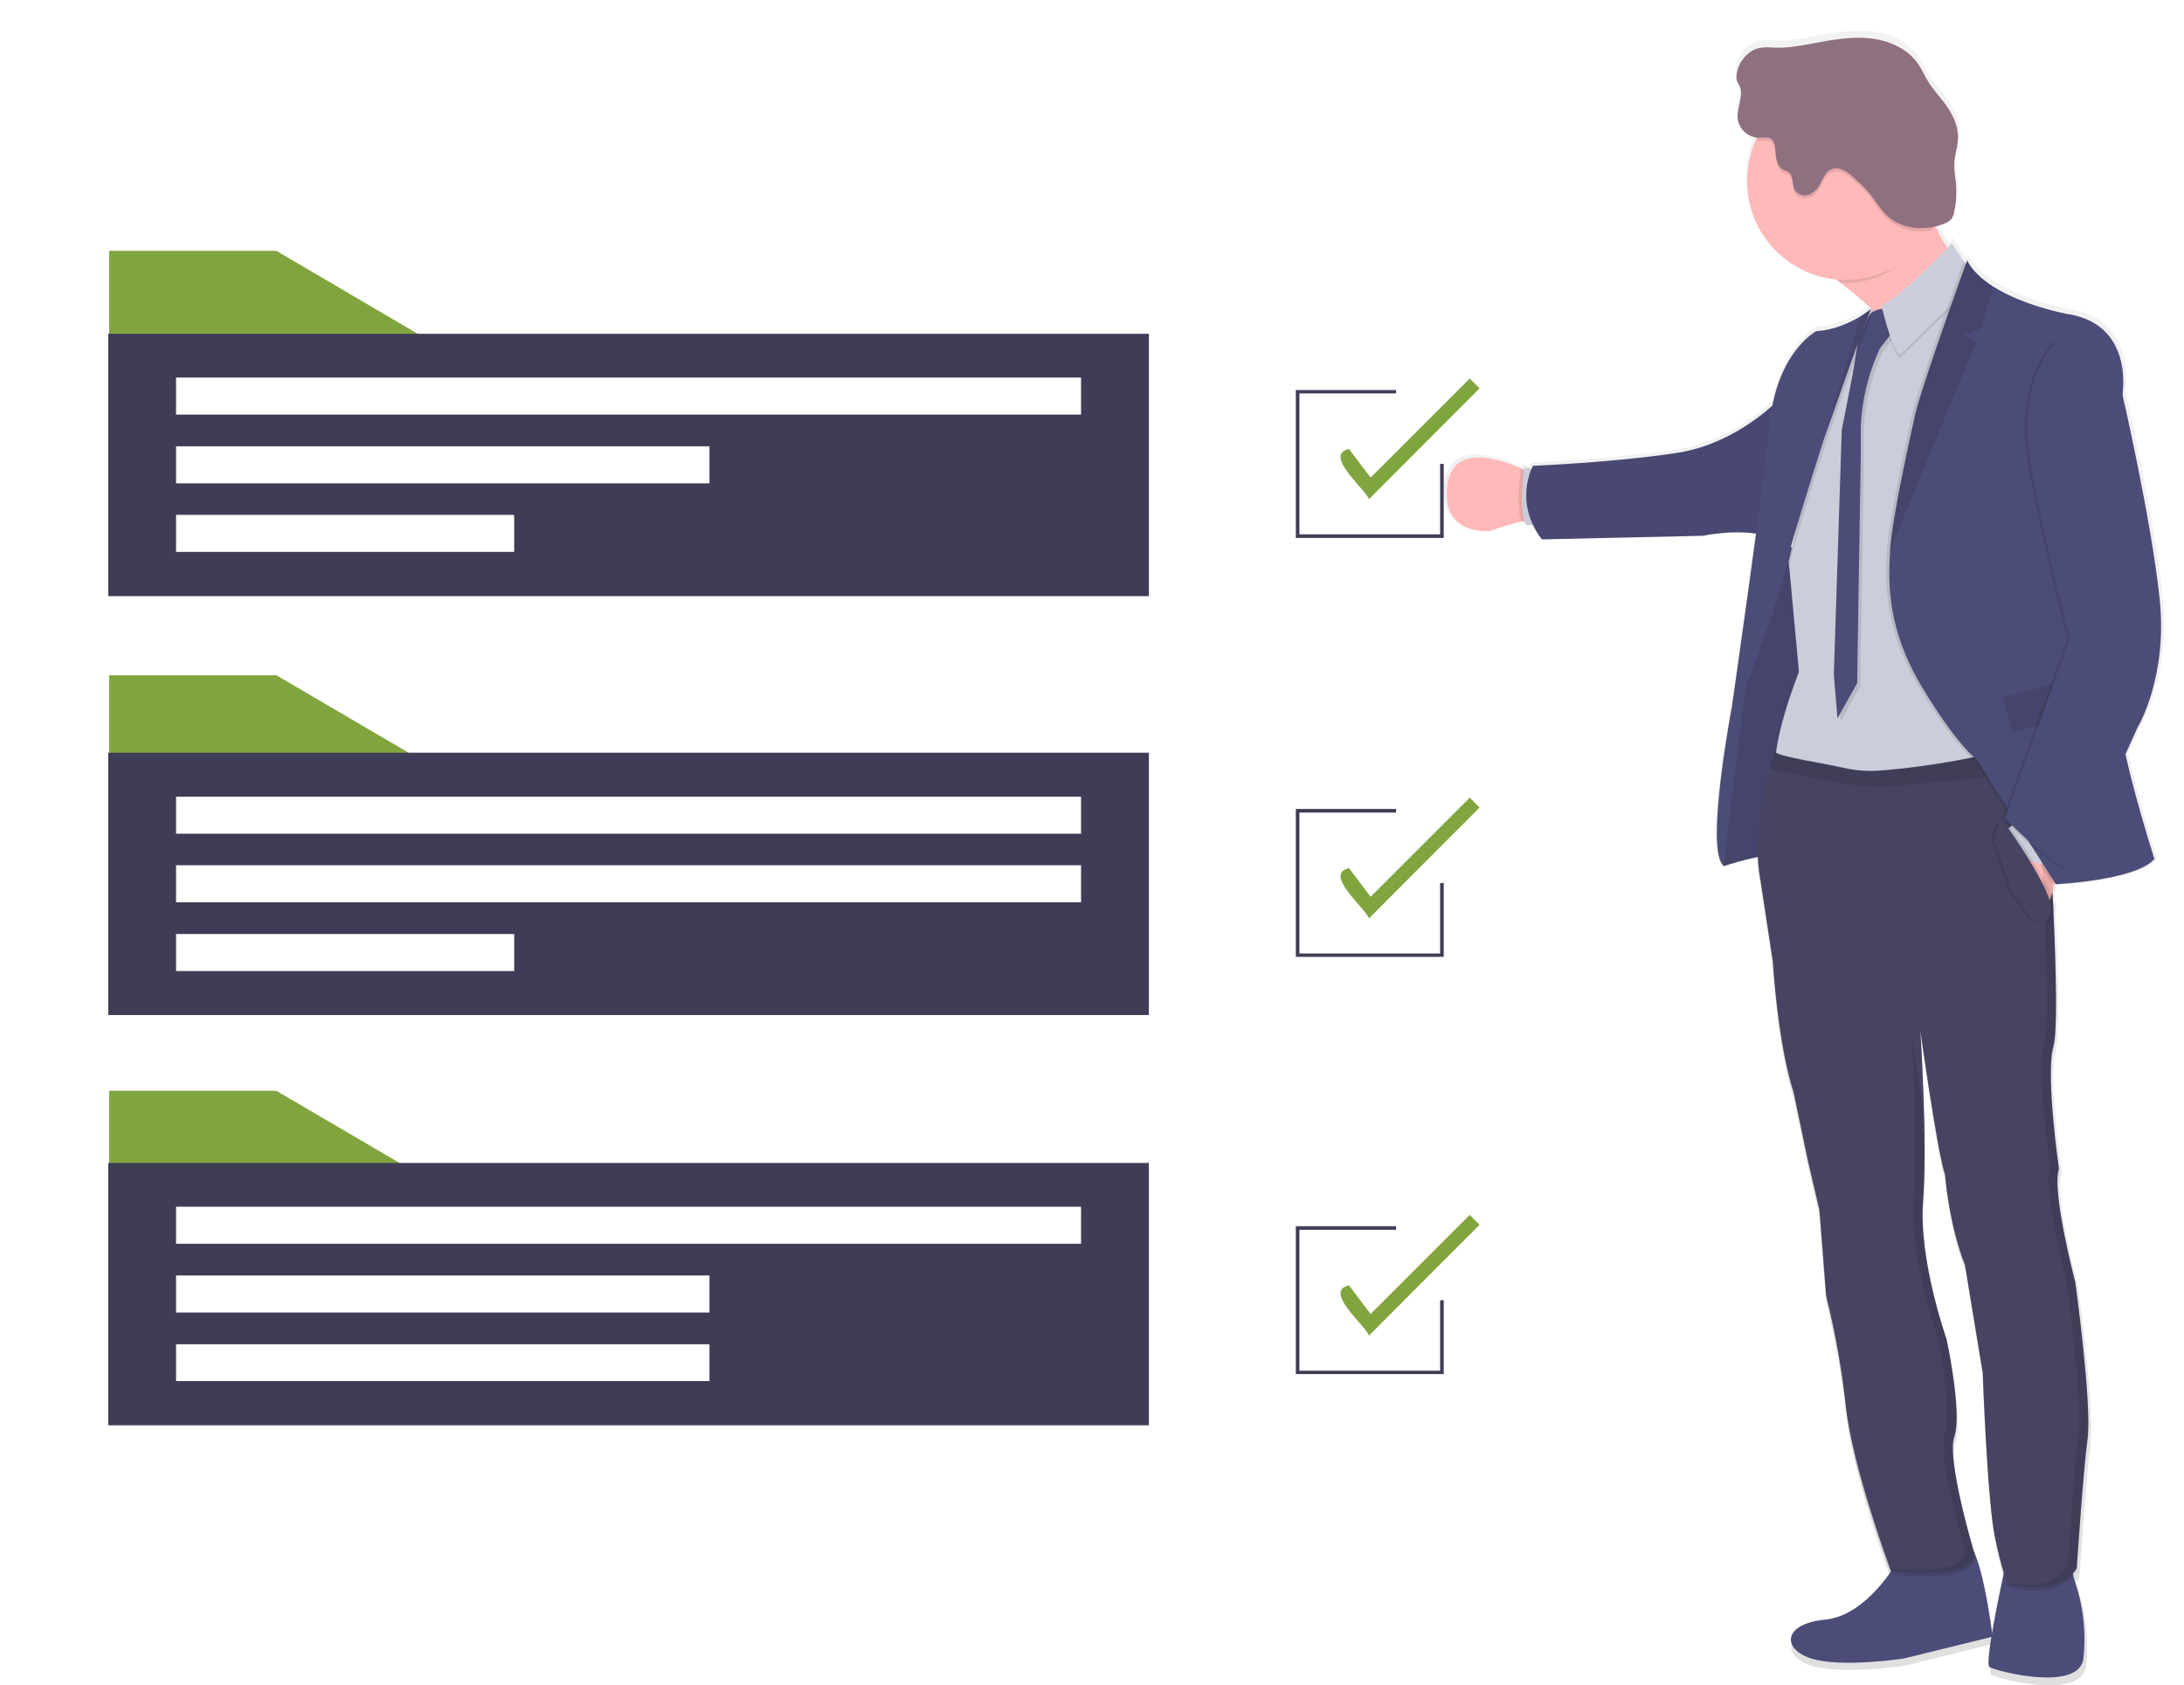 <?xml version="1.0" encoding="utf-8"?>
<!-- Generator: Adobe Illustrator 24.1.0, SVG Export Plug-In . SVG Version: 6.00 Build 0)  -->
<svg version="1.1" id="b3347a10-18dd-4c71-91c3-38a98340ba03"
	 xmlns="http://www.w3.org/2000/svg" xmlns:xlink="http://www.w3.org/1999/xlink" x="0px" y="0px" viewBox="0 0 908.1 700.8"
	 style="enable-background:new 0 0 908.1 700.8;" xml:space="preserve">
<style type="text/css">
	.st0{fill:#81A53E;}
	.st1{fill:#3F3D56;}
	.st2{fill:url(#SVGID_1_);}
	.st3{fill:#4C4C78;}
	.st4{fill:#FFB9B9;}
	.st5{opacity:0.1;enable-background:new    ;}
	.st6{fill:#CBCDDA;}
	.st7{opacity:5.000000e-02;enable-background:new    ;}
	.st8{fill:#474463;}
	.st9{fill:#8F7080;}
	.st10{opacity:0.1;}
</style>
<polygon class="st0" points="178.6,318.1 45.4,318.1 45.4,280.8 114.9,280.8 "/>
<path class="st1" d="M45,313v109.1h432.7V313H45z M213.7,403.8H73.2v-15.4h140.6V403.8z M449.5,375.2H73.2v-15.4h376.3V375.2z
	 M449.5,346.7H73.2v-15.4h376.3V346.7z"/>
<polygon class="st0" points="178.6,141.7 45.4,141.7 45.4,104.3 114.9,104.3 "/>
<path class="st1" d="M45,138.8v109.1h432.7V138.8H45z M213.7,229.5H73.2v-15.4h140.6V229.5z M295,201H73.2v-15.4H295L295,201z
	 M449.5,172.4H73.2v-15.4h376.3V172.4z"/>
<polygon class="st0" points="178.6,490.9 45.4,490.9 45.4,453.6 114.9,453.6 "/>
<path class="st1" d="M45,483.6v109.1h432.7V483.6H45z M295,574.3H73.2V559H295L295,574.3z M295,545.8H73.2v-15.4H295L295,545.8z
	 M449.5,517.2H73.2v-15.4h376.3V517.2z"/>
<polygon class="st1" points="600.3,223.7 538.8,223.7 538.8,162.2 580.5,162.2 580.5,163.6 540.3,163.6 540.3,222.2 598.8,222.2 
	598.8,192.9 600.3,192.9 "/>
<path class="st0" d="M569.2,207.6c-1.4-4.2-19.2-18.5-8.3-20.9l9,11.9l41.2-41.2l4.1,4.1L569.2,207.6z"/>
<polygon class="st1" points="600.3,397.9 538.8,397.9 538.8,336.4 580.5,336.4 580.5,337.9 540.3,337.9 540.3,396.5 598.8,396.5 
	598.8,367.2 600.3,367.2 "/>
<path class="st0" d="M569.2,381.9c-1.4-4.2-19.2-18.5-8.3-20.9l9,11.9l41.2-41.2l4.1,4.1L569.2,381.9z"/>
<polygon class="st1" points="600.3,571.4 538.8,571.4 538.8,509.9 580.5,509.9 580.5,511.4 540.3,511.4 540.3,570 598.8,570 
	598.8,540.7 600.3,540.7 "/>
<path class="st0" d="M569.2,555.4c-1.4-4.2-19.2-18.5-8.3-20.9l9,11.9l41.2-41.2l4.1,4.1L569.2,555.4z"/>
<g>
	
		<linearGradient id="SVGID_1_" gradientUnits="userSpaceOnUse" x1="-38.542" y1="-49.532" x2="-38.542" y2="638.447" gradientTransform="matrix(1 0 0 -1 788.63 651.289)">
		<stop  offset="0" style="stop-color:#808080;stop-opacity:0.25"/>
		<stop  offset="0.54" style="stop-color:#808080;stop-opacity:0.12"/>
		<stop  offset="1" style="stop-color:#808080;stop-opacity:0.1"/>
	</linearGradient>
	<path class="st2" d="M890,302c0,0,12.7-20.9,9.3-53.7c-3.4-32.8-15.6-85.9-15.6-85.9s5.3-29.8-23.5-33.9c0,0-17.9-3.3-30.7-11.4
		c-4.8-3-8.8-6.6-11-11c0,0-0.2,0.5-0.5,1.4c-0.3-0.4-0.5-0.9-0.8-1.4c0,0-0.1,0.2-0.2,0.5l-4.9-7.6c0,0-0.7,0.7-1.8,1.9
		c-2-2.8-3.6-5.8-5-9c1.2-0.3,2.4-0.7,3.6-1.1c1.1-0.4,2.1-1,2.9-1.9c0.7-1,1.2-2.1,1.3-3.3c0.8-3.8,1-7.7,0.7-11.6
		c-0.3-3-0.9-6-0.7-9.1c0.2-3.2,1.4-6.4,1.5-9.6c0.3-5.7-2.6-11.2-6.1-15.8c-2.1-2.7-4.5-5.2-6.3-8.1c-1.6-2.5-2.7-5.3-4.4-7.8
		c-4-5.7-10.7-9.1-17.5-10.2s-13.9-0.4-20.7,0.7c-6,1-12,2.4-18,2.8c-5.2,0.3-9.5-1.5-14.3,2c-3.2,2.4-5.3,6-5.6,10
		c-0.1,0.7,0,1.3,0.2,2c0.3,0.7,0.6,1.3,1,1.9c2.1,4.2-1.1,9.2-0.7,13.9c0.5,4.3,3.9,7.6,8.2,8.1c-0.2,0.4-0.4,0.8-0.6,1.2
		c-9.3,20.9,0.2,45.4,21.1,54.7c4,1.8,8.3,2.9,12.7,3.4l1.9,1.4c4.2,3.2,8.9,7.1,13.5,11.4l-0.1,0.1l-0.7-0.4
		c-1.4,1.1-2.8,2.1-4.4,3c-4.2,2.6-11,5.9-18.6,6.3c0,0-13.7,7.2-18.4,31.2c-6.8,6.1-21.2,17-40.3,19.9c-26.9,4-60,5.3-60,5.3
		s-0.3,0.5-0.7,1.4l-3.1-0.6c0,0,0,0.4-0.1,1l-1.2-0.5c-9.5-4.1-28.5-10.2-30.8,6.5c-3.2,22.4,18.1,19.8,18.1,19.8
		c4.2-1.6,8.5-2.9,12.9-3.9l1.2-0.2c0.2,0.6,0.5,1.1,0.8,1.6h2.9c1,2.1,2.2,4.1,3.6,5.9l67.6-1.5c0,0,11.5-2.5,22.2-0.9
		c-4.7,34.8-10.1,72.9-10.1,72.9s-11.5,60.4-3.4,66.7c4.7-1.6,9.4-2.8,14.3-3.8c0.1,3.7,0.5,7.4,1.2,11.1l5.1,33.7
		c0,0,2,34.4,8.7,55l5.9,28.1l4.9,21.2l2.8,36c3.8,15.3,6.6,30.8,8.3,46.4c2.6,24.2,16.8,63.4,18.7,68.5
		c-4.8,6.8-14.8,18.5-27.2,19.7c-17.8,1.7-18.2,12.5-5.8,16.3s38.6,0,38.6,0l36.9-9.1c-1.1,6.8-1.7,12.2-0.9,12.8
		c2.4,1.7,38.2,11,39.5-3.9c0.1-1.2,0.2-2.4,0.3-3.6c0.5-9.5-0.7-19.1-3.8-28.1c-0.3-0.9-0.5-1.8-0.8-2.7c0.5-0.6,1-1.2,1.5-1.9
		c0,0,2.6-40.1,4.5-54.5c0.2-1.2,0.2-2.5,0.3-4.1c0.9-17.2-5.4-62.6-5.4-62.6s-7.8-29.5-7.5-43.1c0-1.1,0.2-2.2,0.6-3.3
		c0,0,0-0.3-0.1-0.7c0-0.2,0.1-0.4,0.2-0.6c0,0-3.9-27-3.4-43.1c0.1-2.4,0.4-4.8,1-7.1c0.6-3.1,0.9-6.2,0.9-9.3
		c0.5-11-0.1-30-0.9-47.8c0.1-0.3,0.2-0.6,0.2-1c0.2-1.4,0-2.9-0.5-4.2c-0.1-1.2-0.1-2.3-0.2-3.4c0.3-1.1,0.6-2.3,0.8-3.6h0.5v0.1
		c0,0,33.6-1.6,41.4-10.6c0,0-7.8-24.3-12.1-44L890,302z M745.1,226.5l-0.5-0.2c0.8-3,1.9-6.5,3-10.1
		C746.6,220.2,745.8,223.8,745.1,226.5z M779.2,127l0.2,0.1L779.2,127L779.2,127z M821.2,647.6c-1.8-6.2-9-31.6-8.8-43.7
		c0.1-1.1,0.2-2.1,0.5-3.1c0.7-2.2,1-4.5,1-6.8c0.7-12.6-4.1-35.3-4.1-35.3s-10.8-30.5-10-54.8c0-0.6,0.1-1.2,0.1-1.8
		c0.2-2.3,0.3-4.8,0.4-7.4l0,0c0.4-9.4,0.3-20.7,0-31.2l-0.1-0.4c-0.4-13.9-1.1-26.5-1.3-31.4c1,7.2,7.4,51.8,10.2,59.1
		c0,0,1.5,20.6,8.4,38l7.5,45.3c0,0,1.9,53.9,5.1,69.1c1.4,6.8,2.7,11.3,3.6,14.3c-1.3,6.1-3.4,16.2-4.8,24.7
		C828.2,676.5,825.3,655.6,821.2,647.6L821.2,647.6z"/>
	<path class="st3" d="M789.1,649c0,0-12.5,22.8-30.2,24.5s-18.1,12.3-5.7,16.2s38.3,0,38.3,0l37-9.1c0,0-4.5-36.6-10.4-38.5
		S789.1,649,789.1,649z"/>
	<path class="st3" d="M834.2,649.4c0,0-9.4,42.1-7,43.8s37.8,10.8,39.1-3.8c0.1-1.2,0.2-2.4,0.3-3.5c0.5-9.4-0.7-18.9-3.7-27.8
		c-1-3-1.7-6.2-1.4-8.6C862,643.4,834.2,649.4,834.2,649.4z"/>
	<path class="st4" d="M822.6,116.4c0,0-28.7,70.5-23.6,47.9c3.4-15-18.5-34.9-33.6-46.6c-7.7-6-13.6-9.8-13.6-9.8
		s53.9-62.8,50.1-35.7c-1,7.4,0,15,2.9,21.9C810.7,108.1,822.6,116.4,822.6,116.4z"/>
	<path class="st4" d="M639.2,216.5c-1.5-0.4-4-0.1-6.6,0.4c-4.4,1-8.6,2.3-12.8,3.9c0,0-21.1,2.5-17.9-19.6
		c2.4-16.5,21.2-10.5,30.6-6.4c3.2,1.4,5.3,2.6,5.3,2.6L639.2,216.5z"/>
	<path class="st5" d="M639.2,216.5c-1.5-0.4-4-0.1-6.6,0.4c-2.3-5.8-0.5-19.5-0.2-22.1c3.2,1.4,5.3,2.6,5.3,2.6L639.2,216.5z"/>
	<path class="st6" d="M639.3,195.4l-5.5-1c0,0-2.8,19,0.9,24h6.4L639.3,195.4z"/>
	<path class="st3" d="M750.2,230.1c0,0-16.9-10.1-18.9,2.6s-4.7,34.6-4.7,34.6l-4.7,27.8l-6.1,55.6l0.8,9.5c0,0,18-6.1,22.2-3.9
		s7.7-23.4,7.7-23.4l7-26.4l1.1-55.9L750.2,230.1z"/>
	<path class="st5" d="M750.2,230.1c0,0-16.9-10.1-18.9,2.6s-4.7,34.6-4.7,34.6l-4.7,27.8l-6.1,55.6l0.8,9.5c0,0,18-6.1,22.2-3.9
		s7.7-23.4,7.7-23.4l7-26.4l1.1-55.9L750.2,230.1z"/>
	<path class="st3" d="M741.1,164.6c0,0-17.5,19.8-44.2,23.8s-59.5,5.3-59.5,5.3s-8.3,14.8,3.7,30.6l67-1.5c0,0,14.8-3.2,26.3,0
		L741.1,164.6z"/>
	<path class="st7" d="M741.1,164.6c0,0-17.5,19.8-44.2,23.8s-59.5,5.3-59.5,5.3s-8.3,14.8,3.7,30.6l67-1.5c0,0,14.8-3.2,26.3,0
		L741.1,164.6z"/>
	<path class="st5" d="M801.9,93.3c-6.5,14-17.9,24.3-34.4,24.3c-0.7,0-1.4,0-2.2,0c-7.7-6-13.6-9.8-13.6-9.8s53.9-62.8,50.1-35.7
		C800.6,80.4,799.3,87.1,801.9,93.3z"/>
	<path class="st4" d="M808.6,75.3c0,22.7-18.4,41.1-41.1,41.1c-22.7,0-41.1-18.4-41.1-41.1s18.4-41.1,41.1-41.1
		c22.6,0,41,18.3,41.1,40.9C808.6,75.1,808.6,75.2,808.6,75.3z"/>
	<path class="st6" d="M833.7,326.4c0,0-91.6,8.1-95-3.6s9.3-43.4,9.3-43.4l-4.1-44.2l-0.2-1.7c0,0,11.5-47.9,11.1-51.7
		c-0.4-3.4,18.5-43.6,22.4-51.8c0.5-1,0.7-1.5,0.7-1.5l0.7,0.4l0.3,0.2l4.5,2.6l17.7-4.2l21.4-11.2l2,122.4L833.7,326.4z"/>
	<path class="st5" d="M786.1,130c0,0-6.3-1.7-8.7,4.6c-1,2.7-2.1,5.3-3.4,7.9l-2.4,14.6l-4.5,23l-3.3,101.8l1.5,18.1l8.2-14.6
		l1.5-95.1v-11.8c0.5-10.2,2.8-20.3,6.8-29.7l1.1-2.7l7.1-9.1L786.1,130z"/>
	<path class="st3" d="M784.8,128.7c0,0-6.3-1.7-8.7,4.6c-1,2.7-2.1,5.3-3.4,7.9l-2.4,14.6l-4.5,23l-3.3,101.8l1.5,18.1l8.2-14.6
		l1.5-95v-11.9c0.5-10.2,2.8-20.3,6.8-29.7l1.2-2.7l7.1-9.1L784.8,128.7z"/>
	<path class="st5" d="M811.6,102.5c0,0-21.7,23-29.3,25.7c0,0,3.8,17.4,7.7,20.8c0,0,22.8-23.2,26.8-25.1l3.4-8.3L811.6,102.5z"/>
	<path class="st6" d="M811.6,101.2c0,0-21.7,23-29.3,25.7c0,0,3.8,17.4,7.7,20.8c0,0,22.8-23.2,26.8-25.1l3.4-8.3L811.6,101.2z"/>
	<path class="st5" d="M779.2,128.5l-0.2,0.6l-7,18.6l-12.4,35.1c0,0-0.1,0.4-0.3,1c-2.1,6.4-13.1,41.1-15.3,51.2l-0.2-1.7
		c0,0,11.5-47.9,11.1-51.7c-0.4-3.4,18.5-43.6,22.4-51.8c0.6-0.4,1.1-0.8,1.4-1L779.2,128.5z"/>
	<path class="st3" d="M777.9,128.5l-7.2,19.2l-12.4,35.1c0,0-0.1,0.4-0.3,1c-2.2,6.8-14.6,45.8-15.6,52.9
		c-1.1,7.8-16.8,50.1-16.8,50.1l-8.9,73.2c-8-6.2,3.4-66,3.4-66s12.8-88.7,15.8-118.2s19.3-38.1,19.3-38.1
		c7.5-0.4,14.3-3.7,18.5-6.2C775.1,130.6,776.5,129.6,777.9,128.5z"/>
	<path class="st5" d="M868,599.4c-1.9,14.2-4.5,54-4.5,54c-8.9,13.4-28.7,6.2-28.7,6.2s-2.1-4-5.3-19.1s-5.1-68.5-5.1-68.5
		l-7.4-44.8c-6.8-17.2-8.3-37.6-8.3-37.6c-3-7.9-10.2-59.5-10.2-59.5s3,46.3,1.1,70.8c-1.9,24.5,9.8,57.4,9.8,57.4
		s6.6,30.8,3.2,40.4c-3.4,9.6,8.5,49.1,8.5,49.1c-1,11.5-34.9,6.8-34.9,6.8s-15.9-42.7-18.7-68.5c-1.7-15.5-4.4-30.9-8.2-46
		l-2.8-35.7l-4.9-21.1l-5.8-27.8c-6.6-20.4-8.6-54.5-8.6-54.5l-5.1-33.5c-3.3-16.6,1-36,3.9-46.2c1.2-4.4,2.2-7.1,2.2-7.1
		c2.9,2.1,19.7,4.5,28.4,6.5c4.8,1.1,9.6,1.5,14.5,1.2c21.9-1.7,43.7-5.7,64.8-11.9c1.4-0.4,2.2-0.7,2.2-0.7l0.5,3.8l1.1,9.1
		l1.9,16.2c0,0,5.7,86.3,2.3,98c-3.4,11.7,2.3,51,2.3,51c-3.2,9.3,6.8,47.2,6.8,47.2S869.9,585.2,868,599.4z"/>
	<path class="st8" d="M868,598.2c-1.9,14.2-4.5,54-4.5,54c-8.9,13.4-28.7,6.2-28.7,6.2s-2.1-4-5.3-19.1s-5.1-68.5-5.1-68.5
		l-7.4-44.9c-6.8-17.2-8.3-37.7-8.3-37.7c-3-7.9-10.2-59.5-10.2-59.5s3,46.3,1.1,70.8s9.8,57.4,9.8,57.4s6.6,30.8,3.2,40.4
		c-3.4,9.6,8.5,49.1,8.5,49.1c-1,11.5-34.9,6.8-34.9,6.8s-15.9-42.7-18.7-68.4c-1.7-15.5-4.4-30.9-8.2-46l-2.8-35.7l-4.9-21
		l-5.8-27.8c-6.7-20.6-8.7-54.7-8.7-54.7l-5.1-33.5c-3.3-16.6,1-36,3.9-46.2c1.2-4.4,2.2-7.1,2.2-7.1c2.9,2.1,19.7,4.5,28.4,6.5
		c4.7,1.1,9.6,1.5,14.5,1.2c21.9-1.7,43.7-5.7,64.8-11.9l2.2-0.7l0.5,3.8l1.1,9.1l1.9,16.2c0,0,5.7,86.3,2.3,98
		c-3.4,11.7,2.3,51,2.3,51c-3.2,9.3,6.8,47.2,6.8,47.2S869.9,583.9,868,598.2z"/>
	<path class="st5" d="M808.6,75.3c0,7.2-1.9,14.2-5.4,20.5c-6.4,1.1-13.2-0.1-18-4.4c-3.3-2.9-5.4-6.8-8.2-10.2
		c-1.8-2.1-3.8-4-5.9-5.8c-1.4-1.4-2.9-2.5-4.6-3.4c-1.7-0.9-3.8-0.9-5.5-0.1c-2.3,1.3-3,4.1-4.3,6.3c-1,1.9-2.7,3.4-4.7,4.1
		c-2.1,0.7-4.4-0.1-5.6-1.9c-1.4-2.4-0.4-6.1-2.7-7.6c-0.6-0.3-1.2-0.6-1.9-0.8c-3-1.4-3.3-5.4-3.6-8.7c-0.1-1.6-0.5-3.4-1.8-4.3
		s-3.2-0.4-4.8-0.4c-0.5,0-1,0-1.4-0.1c9.2-20.7,33.5-30.1,54.2-20.9C799.1,44.3,808.6,59,808.6,75.3L808.6,75.3z"/>
	<path class="st9" d="M727.5,21.8c-3.2,2.4-5.2,6-5.5,9.9c-0.1,0.7,0,1.3,0.2,1.9c0.3,0.7,0.6,1.3,1,1.9c2.1,4.2-1.1,9.1-0.7,13.8
		c0.6,4.5,4.4,8,9,8c1.6,0,3.4-0.5,4.8,0.4s1.7,2.7,1.8,4.3c0.3,3.3,0.6,7.3,3.6,8.7c0.6,0.2,1.3,0.5,1.9,0.8
		c2.3,1.5,1.3,5.2,2.7,7.6c1.3,1.8,3.5,2.6,5.6,1.9c2-0.7,3.7-2.2,4.7-4.1c1.3-2.2,2.1-5,4.3-6.3c1.8-0.8,3.8-0.8,5.5,0.1
		s3.3,2,4.6,3.4c2.1,1.8,4,3.7,5.9,5.8c2.8,3.3,4.9,7.3,8.2,10.2c6.2,5.4,15.6,6,23.3,2.9c1.1-0.4,2.1-1,2.9-1.8
		c0.7-1,1.1-2.1,1.3-3.3c0.8-3.8,1-7.6,0.7-11.4c-0.3-3-0.9-6-0.7-9c0.2-3.2,1.4-6.3,1.5-9.6c0.3-5.7-2.5-11.1-6-15.6
		c-2.1-2.7-4.4-5.2-6.2-8.1c-1.6-2.5-2.7-5.2-4.4-7.7c-3.9-5.6-10.6-9-17.4-10.2s-13.8-0.4-20.5,0.7c-5.9,1-11.9,2.4-17.9,2.8
		C736.5,20.2,732.2,18.4,727.5,21.8z"/>
	<path class="st5" d="M777.9,128.5l-7.2,19.2l-12.4,35.1c0,0-0.1,0.4-0.3,1l0,0l15.6-52.5C775.1,130.6,776.5,129.6,777.9,128.5z"/>
	<path class="st4" d="M855.5,348.7c0,0,0.7,23.3-5.5,29.1l-16.7-31.5l14-6.8L855.5,348.7z"/>
	<path class="st5" d="M894.5,357.2c-7.7,8.9-41,10.5-41,10.5l-33-52c0,0-7.8-5.4-22.5-29.8c-14.7-24.4-14.2-43.2-13.4-57.2
		s10-54.4,10-54.4c1.4-9.1,22-66,22-66c2.2,4.3,6.2,7.9,10.9,10.9c12.7,8,30.4,11.3,30.4,11.3c28.6,4.1,23.3,33.6,23.3,33.6
		s0.3,114.7-1.4,128.4S894.5,357.2,894.5,357.2z"/>
	<polygon class="st6" points="856,353.2 855,361.7 843.4,357.4 834.9,344.6 841.3,339.6 	"/>
	<path class="st5" d="M855.5,320.2l-6.1,0.6l-58.4,5.8c-9.4,0.9-18.9,0.5-28.1-1.4l-27.1-5.4c1.2-4.4,2.2-7.1,2.2-7.1
		c2.9,2.1,19.7,4.5,28.4,6.5c4.7,1.1,9.6,1.5,14.5,1.2c21.9-1.7,43.7-5.7,64.8-11.9l2.6,3.1L855.5,320.2z"/>
	<g class="st10">
		<path d="M738.7,313.1c-0.2-0.1-0.4-0.2-0.6-0.3c0,0,0,0.1-0.1,0.1L738.7,313.1z"/>
		<path d="M862.9,533.3c0,0-10-37.9-6.8-47.2c0,0-5.7-39.3-2.3-51c3.4-11.7-2.3-98-2.3-98l-1.9-16.2l-1.1-9.1l-0.4-3.8l-2.2,0.7
			l-1.4,0.4l0.2,1.5l1.1,9.1l1.9,16.2c0,0,5.7,86.3,2.3,98s2.3,51,2.3,51c-3.2,9.3,6.8,47.2,6.8,47.2s7,50.6,5.1,64.9
			s-4.5,54-4.5,54c-6.5,9.8-18.8,8.6-25,7.2l0.1,0.2c0,0,19.8,7.2,28.7-6.2c0,0,2.6-39.8,4.5-54
			C869.9,583.9,862.9,533.3,862.9,533.3z"/>
		<path d="M812.5,597.3c3.4-9.6-3.2-40.4-3.2-40.4s-11.7-33-9.8-57.4c0.8-10.2,0.8-24.2,0.4-37c-2.7-16.5-5.3-35-5.3-35
			s3,46.3,1.1,70.8c-1.9,24.5,9.8,57.4,9.8,57.4s6.6,30.8,3.2,40.4c-3.4,9.6,8.5,49.1,8.5,49.1c-0.9,9.2-22.7,8-31.4,7.2l0.3,0.9
			c0,0,33.8,4.7,34.9-6.8C821,646.4,809.1,606.9,812.5,597.3z"/>
	</g>
	<path class="st3" d="M895.8,357.2c-7.7,8.9-41,10.5-41,10.5l-33-52c0,0-7.8-5.4-22.5-29.8c-14.7-24.4-14.2-43.2-13.4-57.2
		s10-54.4,10-54.4c1.4-9.1,22-66,22-66c2.2,4.3,6.2,7.9,10.9,10.9c12.7,8,30.4,11.3,30.4,11.3c28.5,4.1,23.3,33.6,23.3,33.6
		s0.3,114.7-1.4,128.4S895.8,357.2,895.8,357.2z"/>
	<path class="st5" d="M824,136.5l-7.2,2.7l4.8,3.4l-35.7,86.1c0.8-14,10-54.4,10-54.4c1.4-9.1,22-66,22-66
		c2.2,4.3,6.2,7.9,10.9,10.9L824,136.5z"/>
	<polygon class="st5" points="832.6,289.9 869.1,280.5 873.9,295.3 836.6,304.4 	"/>
	<path class="st5" d="M853.5,142.5c0,0-16.6,15.6-10.3,50.4s16.3,72.6,16.3,72.6l-27,74.8c0,0,18.8,19.6,28.1,22l27-59.8
		c0,0,12.6-20.7,9.2-53.3c-3.4-32.5-15.5-85.2-15.5-85.2S881.3,132,853.5,142.5z"/>
	<path class="st3" d="M854.8,142.5c0,0-16.6,15.6-10.4,50.4s16.3,72.6,16.3,72.6l-27,74.8c0,0,18.8,19.6,28.1,22l27-59.8
		c0,0,12.6-20.7,9.2-53.3S882.5,164,882.5,164S882.5,132,854.8,142.5z"/>
	<path class="st5" d="M834.6,341.9c0,0,21.1,29.1,19.5,36.9s-7.8,3.6-7.8,3.6L838,371l-7.5-21.3
		C830.5,349.8,831.3,340.6,834.6,341.9z"/>
	<path class="st5" d="M832,341.9c0,0,21,29.1,19.5,36.9s-7.8,3.6-7.8,3.6l-8.3-11.4l-7.4-21.3C828,349.8,828.7,340.6,832,341.9z"/>
	<path class="st8" d="M833.3,341.9c0,0,21,29.1,19.5,36.9s-7.8,3.6-7.8,3.6l-8.3-11.4l-7.4-21.3C829.3,349.8,830,340.6,833.3,341.9z
		"/>
</g>
</svg>
